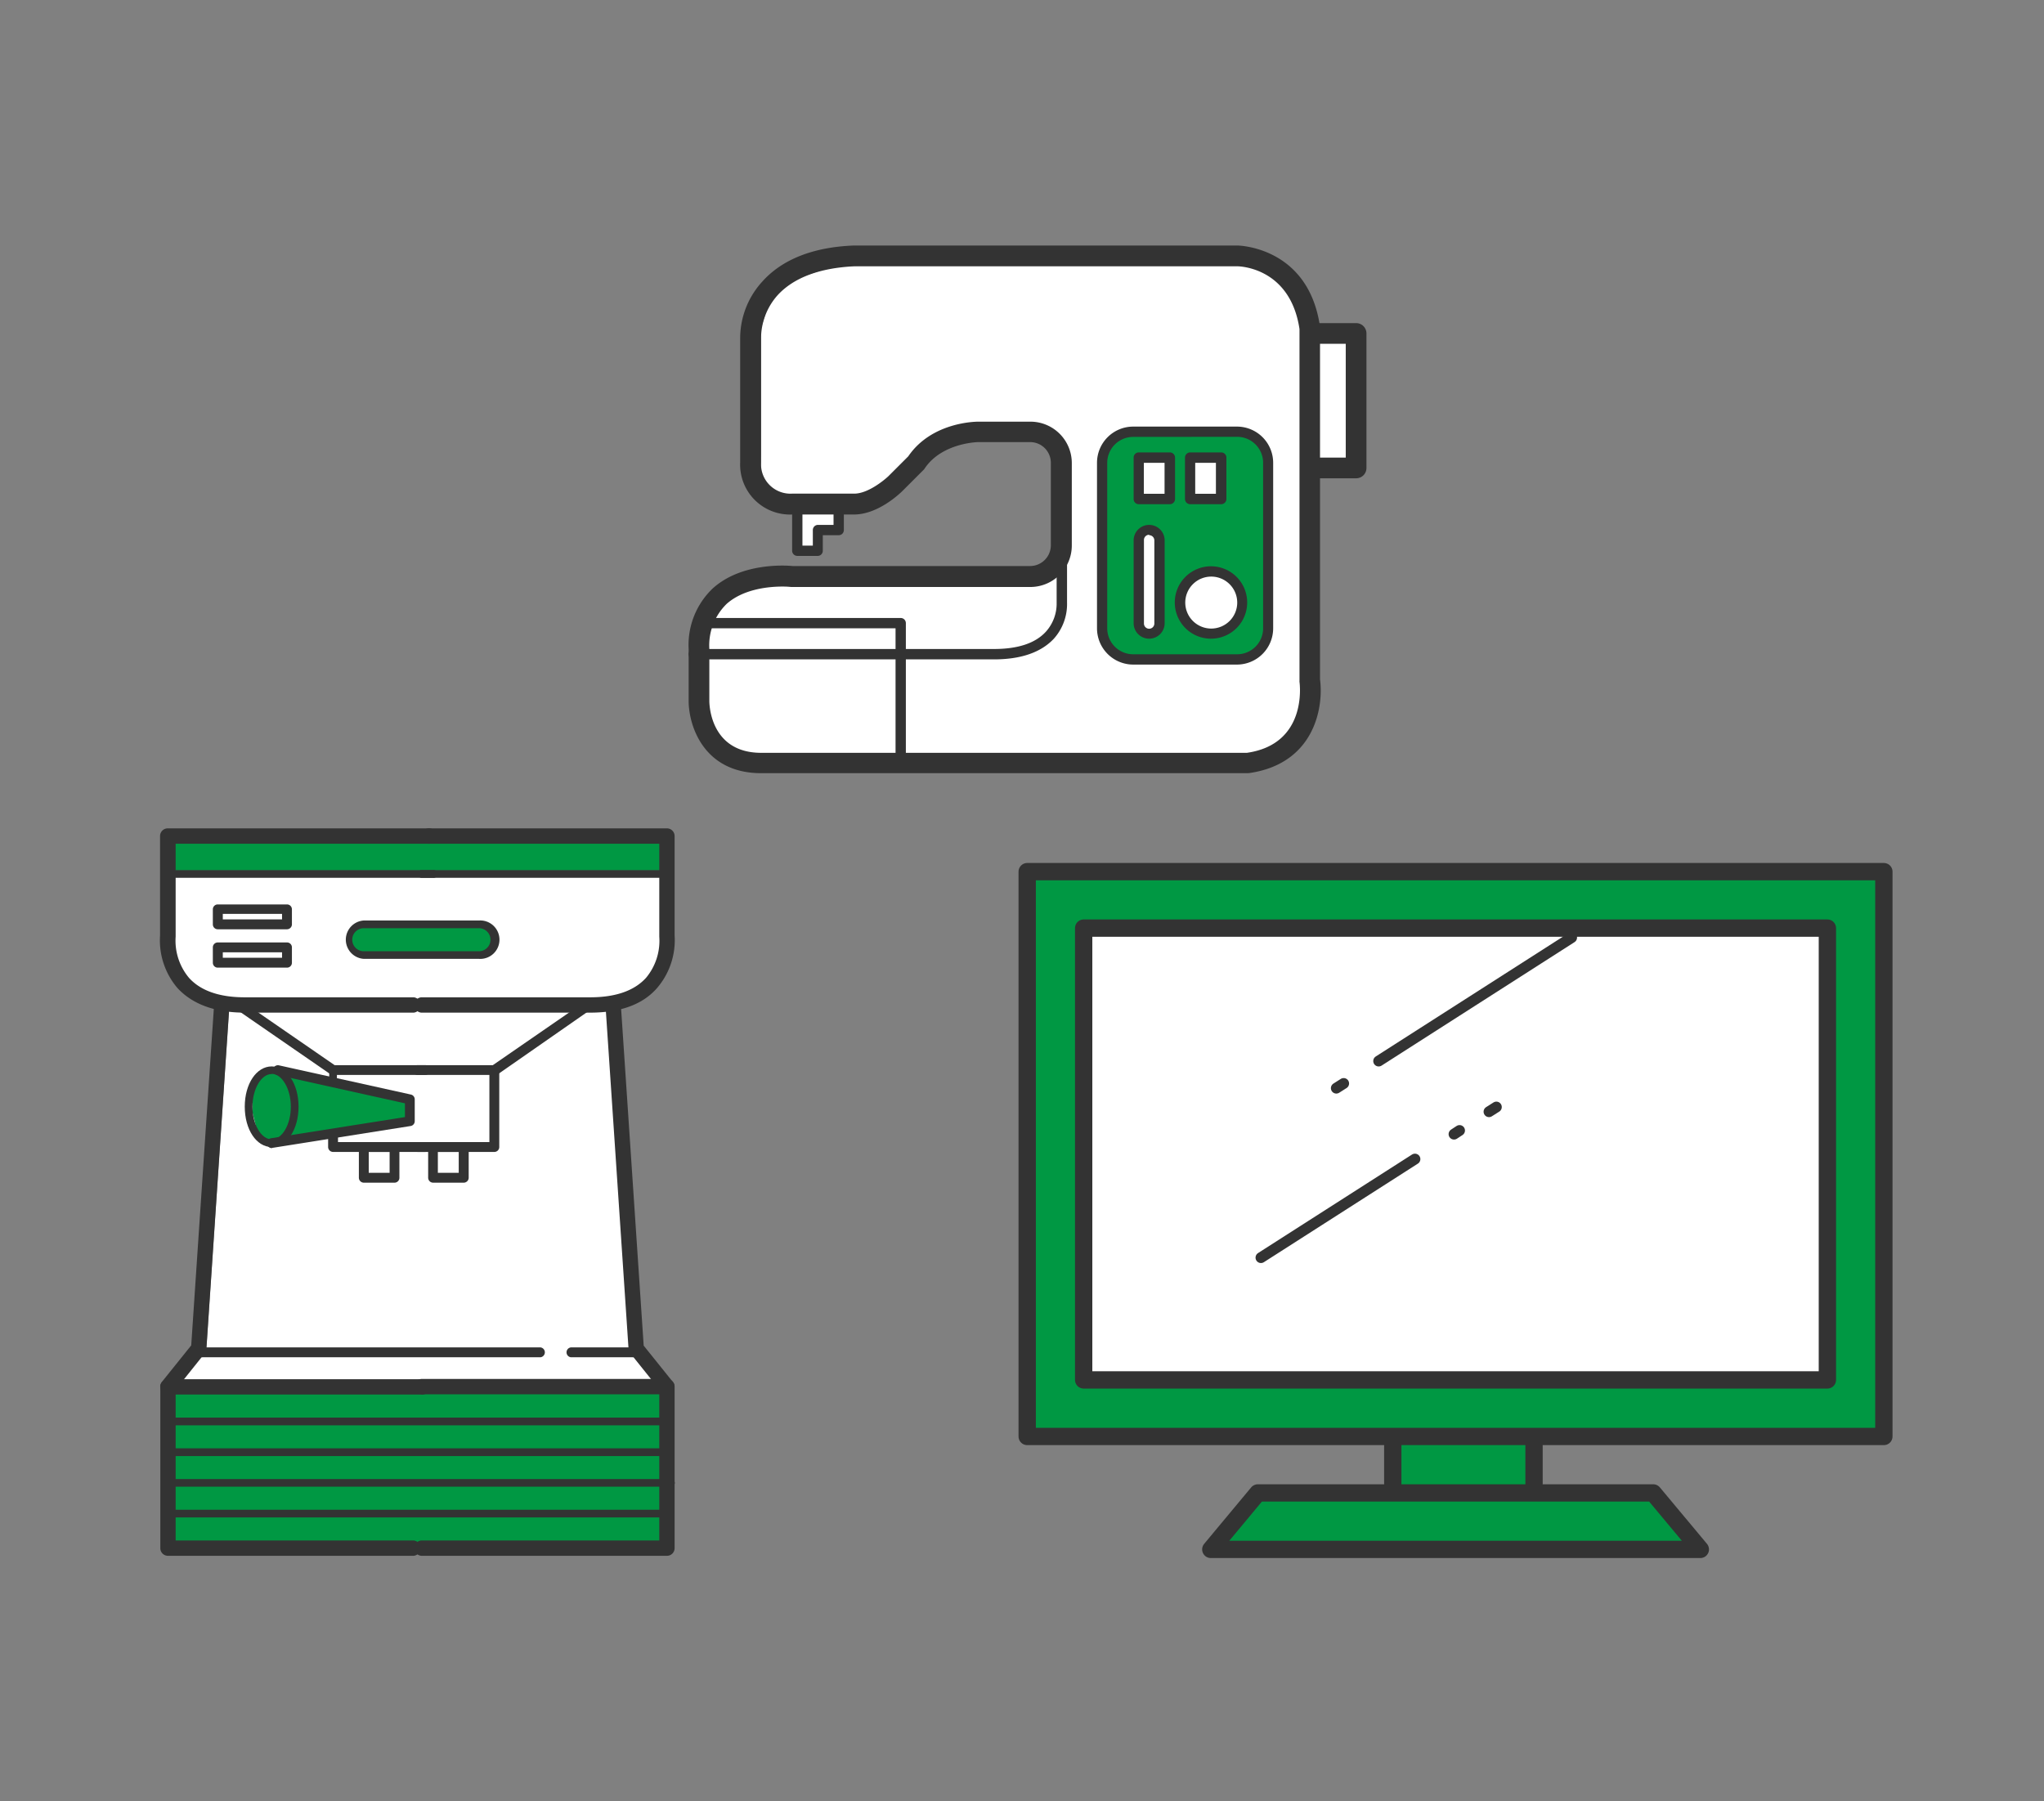 <svg xmlns="http://www.w3.org/2000/svg" viewBox="0 0 236 208"><rect x="0" y="0" width="236" height="208" fill="#808080" stroke="none"/><rect x="19.4" y="160.15" width="57.63" height="18.62" style="fill:#009843"/><path d="M19.4,96.54v12.85A8.27,8.27,0,0,0,26.49,116l-2.66,39.67-3.55,4.44H77l-3.54-4.44L70.82,116s5.76.45,5.76-7.53l.44-12Z" style="fill:#fff"/><rect x="19.84" y="96.98" width="56.74" height="3.55" style="fill:#009843"/><polygon points="47.77 126.68 31.81 123.14 29.15 124.91 29.15 126.68 29.15 128.46 30.04 132 35.35 131.12 46.88 129.34 47.77 126.68" style="fill:#009843"/><path d="M47.77,116.93H28.26c-3.47,0-6.08-1-7.78-2.85a8.48,8.48,0,0,1-2-6.06V96.54a.89.89,0,0,1,.89-.89H49.54a.89.89,0,0,1,0,1.78H20.28v10.73a6.68,6.68,0,0,0,1.54,4.75c1.34,1.49,3.51,2.25,6.44,2.25H47.77a.89.89,0,0,1,0,1.77Z" style="fill:#333"/><path d="M19.4,161a.88.88,0,0,1-.7-1.44l3.38-4.21L24.72,116a.89.89,0,0,1,1.77.11l-2.66,39.67a.85.85,0,0,1-.2.5l-3.54,4.43A.88.88,0,0,1,19.4,161Z" style="fill:#333"/><path d="M47.77,179.65H19.4a.88.88,0,0,1-.89-.88V160.15a.89.89,0,0,1,.89-.89H48.65a.89.89,0,1,1,0,1.77H20.28v16.85H47.77a.89.89,0,0,1,0,1.77Z" style="fill:#333"/><path d="M50,101.36H19.4a.45.45,0,1,1,0-.89H50a.45.45,0,1,1,0,.89Z" style="fill:#333"/><path d="M33.14,107.18h-8a.44.44,0,0,1-.44-.45V105a.44.44,0,0,1,.44-.44h8a.44.44,0,0,1,.44.44v1.77A.45.45,0,0,1,33.14,107.18Zm-7.54-.89h7.09v-.89H25.6Z" style="fill:#333;stroke:#333;stroke-linecap:round;stroke-linejoin:round;stroke-width:0.25px"/><path d="M33.14,111.61h-8a.44.44,0,0,1-.44-.44v-1.78a.44.44,0,0,1,.44-.44h8a.44.44,0,0,1,.44.44v1.78A.44.44,0,0,1,33.14,111.61Zm-7.54-.89h7.09v-.88H25.6Z" style="fill:#333;stroke:#333;stroke-linecap:round;stroke-linejoin:round;stroke-width:0.25px"/><path d="M49.1,124H38.46a.43.43,0,0,1-.25-.07l-10.64-7.34a.44.44,0,1,1,.5-.73l10.53,7.26H49.1a.44.44,0,0,1,.44.44A.44.44,0,0,1,49.1,124Z" style="fill:#333;stroke:#333;stroke-linecap:round;stroke-linejoin:round;stroke-width:0.25px"/><path d="M49.1,132.89H38.46a.45.45,0,0,1-.45-.44v-1.22a.45.45,0,1,1,.89,0V132H49.1a.45.45,0,0,1,0,.89Z" style="fill:#333;stroke:#333;stroke-linecap:round;stroke-linejoin:round;stroke-width:0.25px"/><path d="M38.46,125.19a.45.45,0,0,1-.45-.45v-1.16a.45.45,0,0,1,.89,0v1.16A.45.45,0,0,1,38.46,125.19Z" style="fill:#333"/><path d="M45.55,136.44H42a.45.45,0,0,1-.44-.45v-3.54A.45.45,0,0,1,42,132h3.55a.44.44,0,0,1,.44.45V136A.44.44,0,0,1,45.55,136.44Zm-3.1-.89h2.66v-2.66H42.45Z" style="fill:#333;stroke:#333;stroke-linecap:round;stroke-linejoin:round;stroke-width:0.25px"/><path d="M57.08,124H48.21a.44.44,0,0,1-.44-.44.44.44,0,0,1,.44-.44h8.73l10.52-7.26a.45.45,0,0,1,.62.12.44.44,0,0,1-.11.61L57.33,124A.45.45,0,0,1,57.08,124Z" style="fill:#333;stroke:#333;stroke-linecap:round;stroke-linejoin:round;stroke-width:0.25px"/><path d="M57.08,132.89H48.21a.45.45,0,0,1,0-.89h8.42v-8.42a.45.45,0,0,1,.89,0v8.87A.44.44,0,0,1,57.08,132.89Z" style="fill:#333;stroke:#333;stroke-linecap:round;stroke-linejoin:round;stroke-width:0.25px"/><path d="M53.53,136.44H50a.45.45,0,0,1-.44-.45v-3.54A.45.45,0,0,1,50,132h3.55a.45.45,0,0,1,.44.45V136A.45.45,0,0,1,53.53,136.44Zm-3.1-.89h2.66v-2.66H50.43Z" style="fill:#333;stroke:#333;stroke-linecap:round;stroke-linejoin:round;stroke-width:0.25px"/><path d="M31.37,132.45c-1.75,0-3.11-2-3.11-4.66s1.36-4.65,3.11-4.65,3.1,2,3.1,4.65S33.11,132.45,31.37,132.45Zm0-8.43c-1.21,0-2.22,1.73-2.22,3.77s1,3.77,2.22,3.77,2.21-1.73,2.21-3.77S32.57,124,31.37,124Z" style="fill:#333"/><path d="M31.36,132.45a.45.45,0,0,1-.06-.89l15.58-2.46v-1.8L32,124a.45.45,0,0,1-.34-.53.44.44,0,0,1,.53-.33l15.22,3.37a.44.44,0,0,1,.35.43v2.53a.44.44,0,0,1-.38.43l-16,2.53Z" style="fill:#333;stroke:#333;stroke-linecap:round;stroke-linejoin:round;stroke-width:0.25px"/><path d="M62.4,156.6h-39a.45.45,0,1,1,0-.89h39a.45.45,0,0,1,0,.89Z" style="fill:#333;stroke:#333;stroke-linecap:round;stroke-linejoin:round;stroke-width:0.25px"/><path d="M68.14,116.93H48.63a.89.89,0,0,1,0-1.77H68.14c2.94,0,5.11-.76,6.46-2.26a6.67,6.67,0,0,0,1.52-4.74V97.43H49.52a.89.89,0,0,1,0-1.78H77a.89.89,0,0,1,.89.89V108a8.48,8.48,0,0,1-2,6.06C74.22,116,71.61,116.93,68.14,116.93Z" style="fill:#333"/><path d="M77,161a.88.88,0,0,1-.69-.33l-3.55-4.43a.91.91,0,0,1-.19-.5L69.91,116.1a.89.89,0,0,1,1.77-.11l2.64,39.39,3.38,4.21A.88.88,0,0,1,77,161Z" style="fill:#333"/><path d="M77,179.65H48.63a.89.89,0,0,1,0-1.77H76.12V161H48.63a.89.89,0,0,1,0-1.77H77a.89.89,0,0,1,.89.89v18.62A.88.88,0,0,1,77,179.65Z" style="fill:#333"/><path d="M77,101.36H48.63a.45.45,0,0,1,0-.89H77a.45.45,0,1,1,0,.89Z" style="fill:#333"/><path d="M73,156.6H65.92a.45.45,0,0,1,0-.89H73a.45.45,0,1,1,0,.89Z" style="fill:#333;stroke:#333;stroke-linecap:round;stroke-linejoin:round;stroke-width:0.25px"/><path d="M77.47,164.58H19.84a.45.45,0,0,1,0-.89H77.47a.45.45,0,0,1,0,.89Z" style="fill:#333"/><path d="M77.47,168.13H19.84a.45.45,0,0,1,0-.89H77.47a.45.45,0,0,1,0,.89Z" style="fill:#333"/><path d="M77.47,171.67H19.84a.44.44,0,0,1-.44-.44.43.43,0,0,1,.44-.44H77.47a.44.44,0,0,1,.44.44A.44.44,0,0,1,77.47,171.67Z" style="fill:#333"/><path d="M77.47,175.22H19.84a.45.45,0,0,1,0-.89H77.47a.45.45,0,0,1,0,.89Z" style="fill:#333"/><rect x="40.23" y="106.73" width="16.85" height="3.55" rx="1.77" style="fill:#009843"/><path d="M55.3,110.72H42a2.22,2.22,0,0,1,0-4.43H55.3a2.22,2.22,0,1,1,0,4.43ZM42,107.18a1.33,1.33,0,0,0,0,2.66H55.3a1.33,1.33,0,1,0,0-2.66Z" style="fill:#333"/><rect x="160.81" y="165.87" width="16.3" height="6.52" style="fill:#009843"/><polygon points="87.88 52.24 87.88 37.87 89.27 33.4 92.66 31.93 96.24 30.74 142.94 29.82 148.71 32.24 150.78 38.37 155.98 37.91 155.98 53.44 150.43 53.44 151.2 80.92 150 84.5 147.41 86.99 142.84 88.09 87.28 88.09 83.89 87.07 81.64 84.58 80.71 80.02 81.3 71.06 84.21 68.04 89.36 66.57 120.14 66.58 122.52 63 122.52 52.18 119.72 49.94 114.66 49.85 109.14 50.72 105.2 54.03 100.88 57.62 96.24 58.22 90 58.22 87.81 56.69 87.88 52.24" style="fill:#fff"/><rect x="127.3" y="49.85" width="19.12" height="26.29" rx="3" style="fill:#009843"/><path d="M142.84,76.74h-12a4.19,4.19,0,0,1-4.18-4.19V53.44a4.18,4.18,0,0,1,4.18-4.18h12A4.18,4.18,0,0,1,147,53.44V72.55A4.19,4.19,0,0,1,142.84,76.74Zm-12-26.29a3,3,0,0,0-3,3V72.55a3,3,0,0,0,3,3h12a3,3,0,0,0,3-3V53.44a3,3,0,0,0-3-3Z" style="fill:#333"/><path d="M114.76,76.14H80.11a.6.6,0,1,1,0-1.2h34.65c2.76,0,4.78-.66,6-2A4.84,4.84,0,0,0,122,69.62v-7.3a.6.6,0,0,1,1.2,0v7.25a6,6,0,0,1-1.52,4.18C120.2,75.33,117.88,76.14,114.76,76.14Z" style="fill:#333"/><path d="M104,88.68a.59.59,0,0,1-.6-.59V72.55H81.3a.58.58,0,0,1-.59-.59.59.59,0,0,1,.59-.6H104a.59.59,0,0,1,.59.6V88.09A.58.58,0,0,1,104,88.68Z" style="fill:#333"/><polyline points="92.06 58.81 92.06 63.59 94.45 63.59 94.45 61.2 96.84 61.2 96.84 58.42" style="fill:#fff"/><path d="M94.45,64.19H92.06a.6.6,0,0,1-.6-.6V58.81a.59.59,0,0,1,.6-.59.58.58,0,0,1,.59.59V63h1.2V61.2a.59.59,0,0,1,.6-.59h1.79V58.42a.6.6,0,0,1,.6-.6.59.59,0,0,1,.59.6V61.2a.59.59,0,0,1-.59.6H95v1.79A.59.59,0,0,1,94.45,64.19Z" style="fill:#333"/><rect x="131.48" y="52.84" width="3.58" height="4.78" style="fill:#fff"/><path d="M135.07,58.22h-3.59a.59.59,0,0,1-.59-.6V52.84a.59.59,0,0,1,.59-.6h3.59a.6.6,0,0,1,.6.6v4.78A.6.6,0,0,1,135.07,58.22Zm-3-1.2h2.39V53.44h-2.39Z" style="fill:#333"/><rect x="137.46" y="52.84" width="3.58" height="4.78" style="fill:#fff"/><path d="M141,58.22h-3.58a.6.6,0,0,1-.6-.6V52.84a.6.6,0,0,1,.6-.6H141a.6.6,0,0,1,.6.6v4.78A.6.6,0,0,1,141,58.22Zm-3-1.2h2.39V53.44h-2.39Z" style="fill:#333"/><circle cx="139.85" cy="69.57" r="3.58" style="fill:#fff"/><path d="M139.85,73.75A4.18,4.18,0,1,1,144,69.57,4.18,4.18,0,0,1,139.85,73.75Zm0-7.17a3,3,0,1,0,3,3A3,3,0,0,0,139.85,66.58Z" style="fill:#333"/><rect x="131.48" y="61.2" width="2.39" height="11.95" rx="1" style="fill:#fff"/><path d="M132.68,73.75A1.79,1.79,0,0,1,130.89,72V62.4a1.79,1.79,0,1,1,3.58,0V72A1.79,1.79,0,0,1,132.68,73.75Zm0-12a.6.6,0,0,0-.6.6V72a.6.6,0,0,0,1.2,0V62.4A.6.6,0,0,0,132.68,61.8Z" style="fill:#333"/><path d="M156.58,55.23H151.8a1.2,1.2,0,1,1,0-2.39h3.58V39.7H151.8a1.2,1.2,0,1,1,0-2.39h4.78a1.19,1.19,0,0,1,1.19,1.19V54A1.19,1.19,0,0,1,156.58,55.23Z" style="fill:#333"/><path d="M144,89.28H87.88c-6.62,0-8.37-5.47-8.37-8.36v-6a9,9,0,0,1,2.81-7c3.35-3,8.5-2.63,9.2-2.56h27.42A2.4,2.4,0,0,0,121.33,63V53.44a2.39,2.39,0,0,0-2.39-2.39h-6s-4.18.06-6.18,3.05a.65.65,0,0,1-.15.18l-2.39,2.39c-.28.28-2.82,2.74-5.62,2.74H91.46a5.76,5.76,0,0,1-6-6V39.1A9.7,9.7,0,0,1,88,32.53c2.27-2.55,5.84-4,10.6-4.18h44.27c.08,0,8.22.11,9.54,9.39a.91.91,0,0,1,0,.17V78.45c.44,3.33-.71,9.75-8.19,10.82ZM90.35,67.73c-1.52,0-4.48.25-6.45,2a6.69,6.69,0,0,0-2,5.2v6c0,.61.21,6,6,6h56.06c7-1,6.12-7.9,6.08-8.19a1.11,1.11,0,0,1,0-.17V38c-1.06-7.11-6.92-7.25-7.17-7.25H98.63c-4,.19-7,1.32-8.85,3.34a7.52,7.52,0,0,0-1.91,5V53.44A3.4,3.4,0,0,0,91.47,57h7.16c1.54,0,3.36-1.47,3.93-2l2.31-2.31c2.73-4,7.88-4,8.1-4h6a4.78,4.78,0,0,1,4.78,4.78V63a4.79,4.79,0,0,1-4.78,4.78H91.33S90.94,67.73,90.35,67.73Z" style="fill:#333"/><rect x="118.6" y="100.65" width="98.91" height="65.22" style="fill:#009843;stroke:#333;stroke-linecap:round;stroke-linejoin:round;stroke-width:2px"/><rect x="125.12" y="107.17" width="85.87" height="52.17" style="fill:#fff;stroke:#333;stroke-linecap:round;stroke-linejoin:round;stroke-width:2px"/><line x1="160.81" y1="166.95" x2="160.81" y2="171.3" style="fill:none;stroke:#333;stroke-linecap:round;stroke-linejoin:round;stroke-width:2px"/><line x1="177.12" y1="166.95" x2="177.12" y2="171.3" style="fill:none;stroke:#333;stroke-linecap:round;stroke-linejoin:round;stroke-width:2px"/><polygon points="196.32 178.91 139.8 178.91 145.23 172.39 190.88 172.39 196.32 178.91" style="fill:#009843;stroke:#333;stroke-linecap:round;stroke-linejoin:round;stroke-width:2px"/><line x1="155.14" y1="125.11" x2="154.29" y2="125.65" style="fill:none;stroke:#333;stroke-linecap:round;stroke-linejoin:round;stroke-width:1.25px"/><line x1="181.46" y1="108.26" x2="159.18" y2="122.52" style="fill:none;stroke:#333;stroke-linecap:round;stroke-linejoin:round;stroke-width:1.25px"/><line x1="163.37" y1="133.84" x2="145.59" y2="145.22" style="fill:none;stroke:#333;stroke-linecap:round;stroke-linejoin:round;stroke-width:1.25px"/><line x1="168.52" y1="130.54" x2="167.88" y2="130.96" style="fill:none;stroke:#333;stroke-linecap:round;stroke-linejoin:round;stroke-width:1.25px"/><line x1="172.77" y1="127.83" x2="171.92" y2="128.37" style="fill:none;stroke:#333;stroke-linecap:round;stroke-linejoin:round;stroke-width:1.25px"/><rect width="236" height="208" style="fill:none"/></svg>